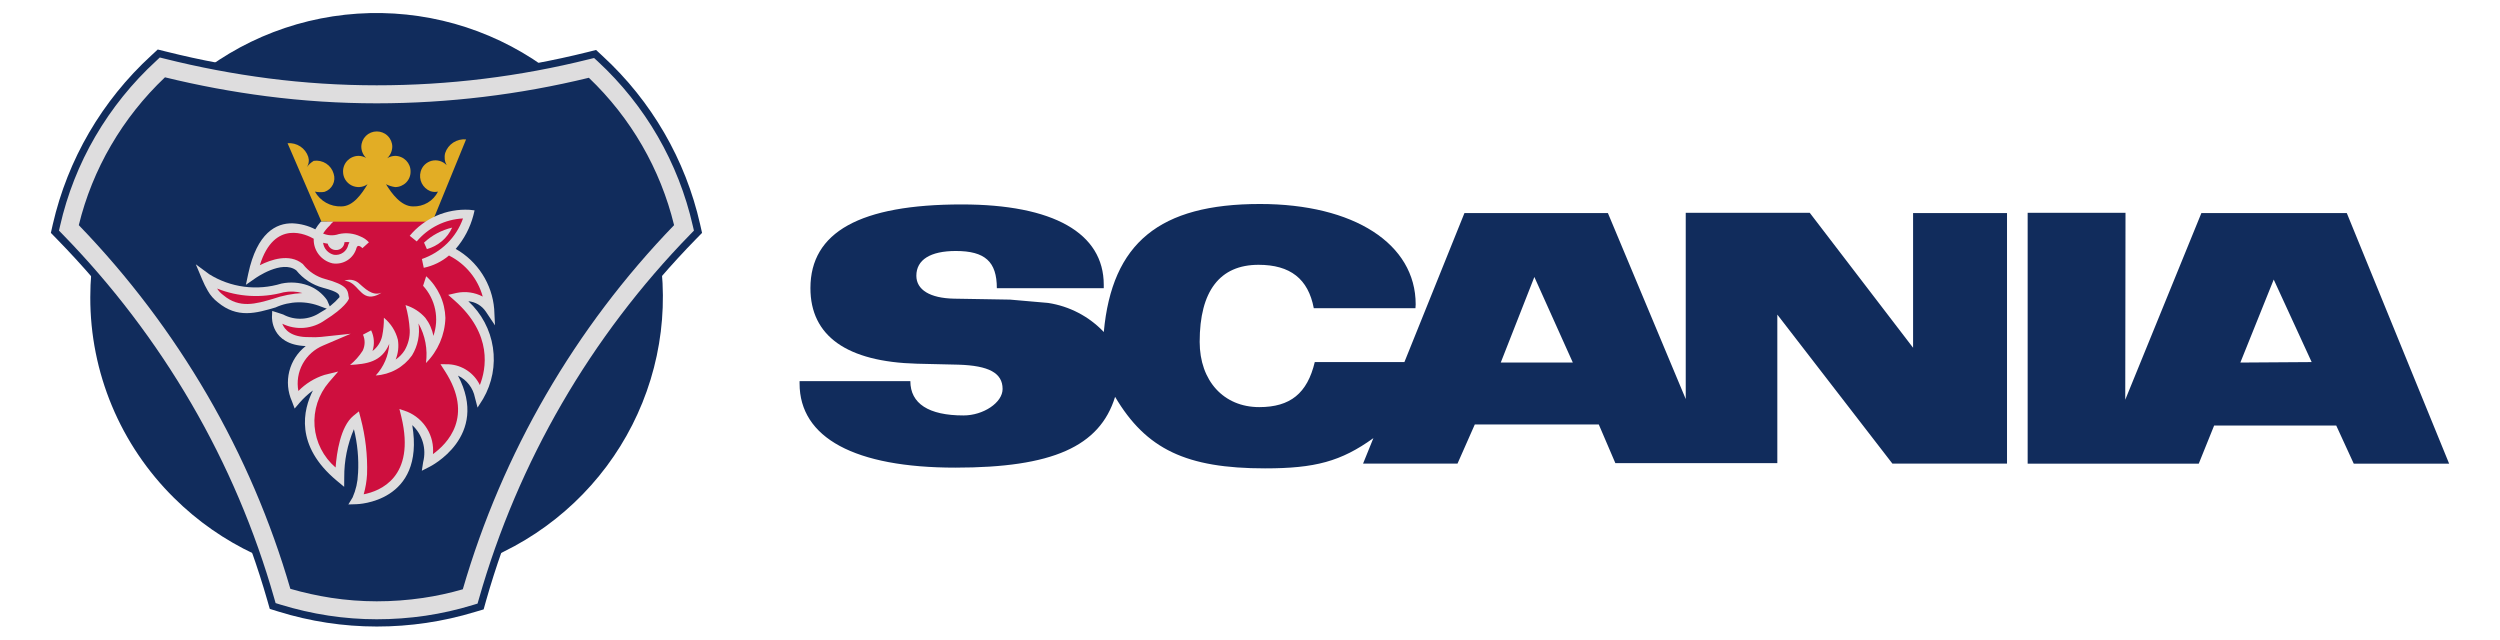 <svg width="129" height="33" viewBox="0 0 129 33" fill="none" xmlns="http://www.w3.org/2000/svg">
<path fill-rule="evenodd" clip-rule="evenodd" d="M19.437 4.019C23.103 4.022 26.756 3.576 30.312 2.69L30.757 2.578L31.091 2.888C33.617 5.21 35.373 8.239 36.126 11.574L36.226 12.017L35.902 12.348C30.795 17.58 27.076 23.989 25.08 30.999L24.956 31.444L24.508 31.577C22.865 32.077 21.157 32.33 19.439 32.329C17.714 32.328 15.999 32.066 14.353 31.553L13.92 31.418L13.797 30.987C11.785 23.981 8.058 17.578 2.947 12.348L2.625 12.017L2.725 11.572C3.494 8.227 5.265 5.191 7.806 2.863L8.14 2.554L8.588 2.665C12.134 3.555 15.777 4.009 19.435 4.019" fill="#112C5C"/>
<path fill-rule="evenodd" clip-rule="evenodd" d="M4.659 15.338C4.657 11.946 5.841 8.658 8.009 6.036C10.177 3.413 13.194 1.617 16.546 0.954C19.898 0.292 23.379 0.803 26.394 2.401C29.409 4 31.772 6.586 33.08 9.719C34.389 12.853 34.562 16.34 33.57 19.585C32.578 22.831 30.483 25.636 27.641 27.52C24.799 29.405 21.386 30.253 17.984 29.921C14.582 29.588 11.402 28.095 8.985 25.697C7.61 24.339 6.52 22.725 5.777 20.947C5.034 19.169 4.654 17.262 4.659 15.338Z" fill="#112C5C"/>
<path d="M8.513 3.989C7.421 5.023 6.483 6.207 5.728 7.504C4.978 8.789 4.418 10.175 4.066 11.618C6.621 14.264 8.845 17.205 10.693 20.378C12.527 23.528 13.967 26.888 14.982 30.383C15.672 30.583 16.375 30.738 17.085 30.848C17.863 30.967 18.649 31.027 19.437 31.028C20.235 31.028 21.033 30.97 21.823 30.854C22.518 30.752 23.206 30.602 23.881 30.407C25.927 23.361 29.668 16.913 34.783 11.618C34.077 8.719 32.551 6.08 30.385 4.013C26.802 4.886 23.126 5.329 19.437 5.332C17.533 5.331 15.631 5.208 13.743 4.964C11.982 4.737 10.235 4.411 8.511 3.989H8.513ZM4.919 7.039C5.764 5.591 6.823 4.276 8.061 3.14L8.246 2.966L8.49 3.027C10.258 3.471 12.05 3.811 13.859 4.045C15.708 4.283 17.572 4.402 19.437 4.402C23.136 4.404 26.822 3.951 30.41 3.053L30.654 2.993L30.839 3.162C33.301 5.438 35.013 8.399 35.75 11.657L35.807 11.899L35.632 12.079C30.479 17.361 26.727 23.829 24.712 30.902L24.642 31.145L24.398 31.219C23.6 31.463 22.785 31.648 21.959 31.771C21.124 31.893 20.281 31.955 19.437 31.954C18.603 31.954 17.771 31.89 16.947 31.765C16.106 31.636 15.276 31.445 14.463 31.195L14.221 31.12L14.152 30.878C13.154 27.369 11.72 23.997 9.883 20.84C8.031 17.66 5.794 14.718 3.219 12.079L3.044 11.899L3.099 11.657C3.467 10.035 4.08 8.478 4.919 7.039Z" fill="#DEDDDE"/>
<path d="M14.534 14.63C14.98 14.539 15.443 14.57 15.872 14.72C16.28 14.865 16.632 15.134 16.878 15.489L17.106 16.019L16.576 15.825C16.201 15.67 15.798 15.593 15.391 15.6C14.985 15.607 14.584 15.697 14.215 15.865C13.221 16.158 12.25 16.445 11.234 15.595C11.027 15.435 10.853 15.236 10.725 15.009C10.614 14.819 10.516 14.622 10.432 14.419L10.104 13.639L10.787 14.144C11.336 14.488 11.955 14.71 12.599 14.794C13.244 14.878 13.899 14.823 14.52 14.633L14.534 14.63Z" fill="#DEDDDE"/>
<path fill-rule="evenodd" clip-rule="evenodd" d="M19.115 10.784C18.124 10.784 17.206 10.97 16.847 11.475C16.639 11.665 16.477 11.9 16.375 12.162C16.375 12.162 13.834 10.453 13.04 14.168C13.04 14.168 14.577 13.073 15.457 13.788C15.777 14.195 16.221 14.488 16.723 14.625C17.838 14.92 17.714 15.142 17.763 15.374C17.763 15.374 17.614 15.717 16.648 16.323C15.693 16.938 15.148 16.643 14.266 16.36C14.266 16.36 14.204 17.651 15.955 17.627C16.166 17.64 16.377 17.636 16.586 17.614C16.014 17.846 15.556 18.292 15.312 18.856C15.069 19.42 15.058 20.057 15.284 20.628C15.685 20.149 16.206 19.784 16.796 19.57C16.796 19.57 14.528 22.129 17.529 24.626C17.529 24.626 17.529 22.337 18.384 21.637C18.629 22.555 18.738 23.505 18.706 24.454C18.689 24.913 18.584 25.364 18.396 25.784C18.396 25.784 21.955 25.709 20.937 21.465C20.937 21.465 22.362 21.945 22.067 23.877C22.067 23.877 25.265 22.289 23.158 19.029C23.544 19.057 23.908 19.214 24.193 19.473C24.479 19.732 24.668 20.078 24.732 20.457C24.732 20.457 26.442 17.835 23.616 15.338C23.921 15.269 24.241 15.29 24.534 15.4C24.827 15.509 25.081 15.702 25.265 15.954C25.213 15.335 25.005 14.739 24.66 14.221C24.316 13.703 23.845 13.279 23.293 12.988C22.859 12.754 23.541 12.065 23.367 11.683L19.115 10.784Z" fill="#CE0F3E"/>
<path fill-rule="evenodd" clip-rule="evenodd" d="M21.324 12.311C21.67 11.893 22.111 11.562 22.61 11.344C23.11 11.126 23.654 11.028 24.198 11.057C24.198 11.057 23.716 13.198 21.816 13.59L21.324 12.311Z" fill="#CE0F3E"/>
<path fill-rule="evenodd" clip-rule="evenodd" d="M21.88 12.52C22.286 12.139 22.787 11.872 23.331 11.745C23.209 12.014 23.029 12.252 22.804 12.443C22.579 12.634 22.314 12.774 22.028 12.853L21.88 12.52ZM18.484 14.586C18.385 14.509 18.267 14.459 18.143 14.442C18.018 14.425 17.891 14.441 17.775 14.489C18.457 14.514 18.569 15.473 19.314 15.277C19.447 15.239 19.572 15.181 19.685 15.103C19.203 15.301 18.805 14.859 18.484 14.586ZM22.362 17.334C22.301 16.995 22.159 16.676 21.949 16.402C21.676 16.092 21.322 15.864 20.925 15.743C21.045 16.163 21.118 16.593 21.142 17.028C21.156 17.397 21.063 17.762 20.876 18.081C20.757 18.268 20.6 18.429 20.416 18.553C20.547 18.229 20.587 17.875 20.53 17.529C20.418 17.085 20.166 16.687 19.809 16.396C19.813 16.713 19.783 17.03 19.719 17.341C19.651 17.649 19.474 17.923 19.221 18.113C19.336 17.762 19.311 17.38 19.151 17.046L18.73 17.268C18.788 17.399 18.817 17.541 18.814 17.684C18.811 17.827 18.777 17.968 18.714 18.097C18.537 18.374 18.317 18.622 18.062 18.832C18.913 18.781 19.687 18.691 20.086 17.745C20.049 18.352 19.803 18.927 19.388 19.374C19.758 19.352 20.119 19.247 20.443 19.068C20.767 18.889 21.047 18.64 21.261 18.339C21.561 17.845 21.679 17.262 21.594 16.691C21.942 17.312 22.076 18.029 21.979 18.733C22.599 18.111 22.958 17.278 22.983 16.404C22.971 15.998 22.878 15.598 22.707 15.229C22.537 14.86 22.294 14.528 21.991 14.254L21.831 14.747C22.145 15.091 22.361 15.513 22.454 15.968C22.548 16.423 22.516 16.895 22.362 17.334Z" fill="#DEDDDE"/>
<path d="M15.611 15.123C15.293 15.033 14.957 15.019 14.632 15.083C13.498 15.395 12.292 15.326 11.202 14.889C11.284 15.017 11.389 15.129 11.511 15.22L11.521 15.228L11.529 15.234C12.354 15.931 13.209 15.679 14.08 15.422C14.573 15.25 15.089 15.148 15.611 15.121" fill="#CE0F3E"/>
<path fill-rule="evenodd" clip-rule="evenodd" d="M19.919 9.507C20.218 9.999 20.703 10.651 21.31 10.651C21.576 10.66 21.84 10.594 22.069 10.458C22.298 10.323 22.482 10.124 22.6 9.887C22.468 9.916 22.331 9.908 22.203 9.863C22.01 9.784 21.853 9.638 21.761 9.452C21.67 9.266 21.65 9.052 21.707 8.853C21.743 8.718 21.816 8.595 21.916 8.497C22.017 8.4 22.142 8.33 22.278 8.296C22.415 8.263 22.558 8.266 22.693 8.305C22.828 8.345 22.95 8.42 23.046 8.522C22.942 8.33 22.915 8.106 22.971 7.895C23.044 7.674 23.191 7.484 23.387 7.356C23.583 7.229 23.817 7.171 24.05 7.192L22.314 11.437H16.587L14.838 7.39C15.069 7.37 15.301 7.429 15.495 7.556C15.688 7.683 15.833 7.872 15.905 8.091C15.933 8.182 15.941 8.277 15.928 8.37C15.915 8.464 15.882 8.554 15.829 8.633C15.924 8.498 16.047 8.384 16.189 8.299C16.413 8.267 16.641 8.317 16.831 8.44C17.02 8.562 17.157 8.75 17.217 8.966C17.278 9.152 17.263 9.354 17.175 9.528C17.087 9.703 16.933 9.836 16.747 9.899C16.582 9.926 16.414 9.922 16.25 9.887C16.384 10.127 16.583 10.326 16.823 10.46C17.064 10.595 17.338 10.661 17.614 10.651C18.223 10.651 18.669 9.998 18.966 9.505C18.847 9.59 18.707 9.64 18.561 9.651C18.415 9.661 18.269 9.632 18.138 9.566C18.008 9.5 17.898 9.4 17.821 9.276C17.744 9.153 17.703 9.011 17.702 8.865V8.853C17.7 8.748 17.719 8.644 17.758 8.546C17.797 8.449 17.855 8.36 17.929 8.284C18.003 8.209 18.091 8.149 18.188 8.108C18.285 8.066 18.39 8.044 18.496 8.043C18.636 8.042 18.773 8.08 18.893 8.152C18.737 7.999 18.647 7.792 18.644 7.574C18.644 7.364 18.729 7.163 18.878 7.014C19.028 6.865 19.231 6.782 19.443 6.782C19.655 6.782 19.858 6.865 20.008 7.014C20.158 7.163 20.242 7.364 20.242 7.574C20.235 7.797 20.142 8.008 19.982 8.164C20.104 8.087 20.246 8.046 20.391 8.043C20.497 8.044 20.601 8.066 20.699 8.108C20.796 8.149 20.884 8.209 20.958 8.284C21.032 8.36 21.09 8.449 21.129 8.546C21.168 8.644 21.187 8.748 21.185 8.853C21.187 8.957 21.168 9.059 21.129 9.156C21.091 9.252 21.034 9.34 20.961 9.414C20.889 9.488 20.802 9.547 20.706 9.588C20.61 9.63 20.508 9.652 20.403 9.653H20.391C20.227 9.631 20.068 9.581 19.921 9.506" fill="#E2AD25"/>
<path d="M18.03 12.495C17.945 12.489 17.86 12.489 17.776 12.495C17.772 12.606 17.724 12.711 17.643 12.787C17.562 12.863 17.454 12.904 17.342 12.901C17.243 12.903 17.146 12.872 17.067 12.812C16.988 12.752 16.933 12.668 16.909 12.572C16.829 12.564 16.75 12.548 16.672 12.526C16.69 12.675 16.753 12.814 16.855 12.926C16.956 13.037 17.089 13.115 17.236 13.148C17.402 13.17 17.57 13.129 17.707 13.033C17.843 12.937 17.938 12.793 17.971 12.631V12.629C17.988 12.583 18.008 12.539 18.03 12.495ZM17.204 11.439C17.14 11.487 17.084 11.544 17.037 11.608L17.025 11.626L17.008 11.643C16.88 11.765 16.767 11.902 16.672 12.051C16.927 12.16 17.213 12.171 17.475 12.081L17.491 12.077C17.861 11.995 18.248 12.038 18.59 12.198C18.761 12.264 18.913 12.369 19.036 12.503L18.7 12.806C18.7 12.806 18.479 12.56 18.399 12.78C18.331 13.045 18.166 13.276 17.935 13.425C17.704 13.575 17.425 13.633 17.153 13.588C16.869 13.52 16.618 13.356 16.442 13.125C16.266 12.893 16.176 12.609 16.188 12.319C15.852 12.123 14.158 11.275 13.407 13.685C13.983 13.394 14.934 13.065 15.605 13.608L15.632 13.629L15.646 13.649C15.932 14.014 16.33 14.278 16.78 14.398C17.914 14.701 17.949 14.98 17.981 15.261C17.985 15.283 17.989 15.305 17.994 15.328L18.008 15.398L17.979 15.465C17.979 15.465 17.802 15.877 16.772 16.518C16.456 16.745 16.083 16.883 15.694 16.916C15.306 16.949 14.915 16.875 14.565 16.704C14.683 17.007 15.017 17.407 15.949 17.395H15.968C16.166 17.407 16.365 17.404 16.562 17.385L18.097 17.221L16.678 17.827C16.226 18.014 15.851 18.349 15.618 18.776C15.384 19.204 15.306 19.698 15.396 20.176C15.768 19.794 16.23 19.509 16.739 19.346L17.452 19.17L16.974 19.722C16.434 20.352 16.168 21.169 16.232 21.993C16.297 22.817 16.687 23.583 17.317 24.124C17.372 23.376 17.564 22.009 18.234 21.457L18.519 21.227L18.61 21.578C18.86 22.522 18.971 23.496 18.94 24.471C18.921 24.821 18.863 25.168 18.767 25.506C19.598 25.344 21.459 24.637 20.712 21.518L20.61 21.104L21.017 21.245C21.443 21.423 21.8 21.731 22.038 22.124C22.276 22.517 22.382 22.974 22.34 23.431C23.073 22.906 24.474 21.496 22.961 19.154L22.727 18.791L23.16 18.797C23.5 18.817 23.827 18.927 24.108 19.116C24.39 19.305 24.615 19.565 24.761 19.869C25.084 19.049 25.437 17.257 23.462 15.512L23.126 15.215L23.564 15.114C24.021 15.019 24.497 15.086 24.909 15.304C24.785 14.853 24.568 14.433 24.272 14.07C23.975 13.707 23.606 13.409 23.187 13.195L23.183 13.191L23.169 13.183C22.795 13.5 22.347 13.719 21.866 13.819L21.77 13.365C22.26 13.197 22.705 12.922 23.073 12.56C23.44 12.197 23.72 11.757 23.891 11.272C23.432 11.295 22.983 11.412 22.572 11.617C22.161 11.821 21.797 12.107 21.503 12.458L21.141 12.167C21.513 11.719 21.986 11.364 22.522 11.131C23.058 10.898 23.641 10.793 24.225 10.825L24.488 10.855L24.427 11.109C24.259 11.748 23.948 12.341 23.515 12.843C24.074 13.161 24.547 13.609 24.892 14.149C25.238 14.689 25.447 15.304 25.5 15.941L25.542 16.788L25.07 16.081C24.969 15.93 24.836 15.803 24.68 15.71C24.523 15.617 24.348 15.56 24.166 15.543C24.849 16.174 25.296 17.015 25.434 17.929C25.573 18.844 25.395 19.778 24.929 20.58L24.642 21.032L24.506 20.513C24.459 20.27 24.356 20.041 24.204 19.845C24.052 19.648 23.857 19.49 23.632 19.382C25.29 22.535 22.181 24.079 22.173 24.083L21.766 24.291L21.835 23.843C21.922 23.504 21.916 23.148 21.817 22.813C21.718 22.477 21.53 22.174 21.273 21.936C21.945 25.941 18.415 26.016 18.402 26.016L17.975 26.03L18.195 25.667C18.365 25.281 18.459 24.867 18.472 24.447V24.436L18.476 24.42C18.518 23.656 18.446 22.889 18.262 22.146C17.926 22.931 17.757 23.776 17.763 24.628L17.759 25.121L17.378 24.804C15.196 22.988 15.646 21.138 16.147 20.148C15.896 20.331 15.666 20.543 15.463 20.778L15.204 21.081L15.064 20.707C14.846 20.221 14.798 19.677 14.927 19.161C15.056 18.645 15.355 18.186 15.776 17.857C13.964 17.792 14.034 16.354 14.034 16.35L14.046 16.045L14.339 16.138L14.614 16.229C14.91 16.388 15.245 16.462 15.582 16.444C15.918 16.427 16.244 16.317 16.521 16.128H16.523C16.902 15.924 17.24 15.653 17.521 15.33L17.519 15.316C17.503 15.192 17.488 15.067 16.664 14.849C16.121 14.701 15.639 14.387 15.288 13.95C14.541 13.386 13.179 14.356 13.175 14.358L12.688 14.697L12.81 14.122C13.264 12.001 14.256 11.508 15.094 11.524C15.504 11.541 15.905 11.646 16.269 11.833C16.351 11.693 16.447 11.561 16.554 11.439H17.205" fill="#DEDDDE"/>
<path fill-rule="evenodd" clip-rule="evenodd" d="M121.094 10.993H113.592L109.663 20.627L109.676 10.981H104.627V23.924H113.456L114.25 21.956H120.549L121.453 23.924H126.375L121.094 10.993ZM98.715 17.944L93.383 10.981H86.984V20.591L82.968 10.995H75.565L72.467 18.684H67.842C67.457 20.296 66.578 21.007 64.977 21.007C63.143 21.007 61.903 19.653 61.903 17.637C61.903 15.017 62.944 13.664 64.941 13.664C66.578 13.664 67.506 14.391 67.791 15.902H73.037L73.049 15.706C73.049 12.581 69.863 10.526 65.014 10.526C59.833 10.526 57.378 12.532 56.956 17.132C56.194 16.326 55.181 15.798 54.08 15.631L52.121 15.46L49.23 15.411C47.99 15.387 47.284 14.955 47.284 14.229C47.284 13.405 48.005 12.951 49.32 12.951C50.83 12.951 51.437 13.504 51.437 14.87H56.954V14.696C56.954 12.025 54.352 10.549 49.627 10.549C44.383 10.549 41.818 11.977 41.818 14.868C41.818 17.34 43.701 18.67 47.31 18.767L49.454 18.817C51.03 18.866 51.734 19.247 51.734 20.072C51.734 20.773 50.745 21.437 49.715 21.437C47.917 21.437 46.974 20.823 46.974 19.666H41.258V19.787C41.258 22.595 44.111 24.13 49.294 24.13C54.289 24.13 56.745 23.049 57.539 20.477C59.139 23.184 61.221 24.168 65.275 24.168C67.854 24.168 69.194 23.811 70.867 22.607L70.334 23.922H75.207L76.099 21.904H82.498L83.353 23.898H91.71V16.233L97.648 23.922H103.562V10.993H98.715V17.944ZM115.602 18.708L117.324 14.425L119.282 18.683L115.602 18.708ZM77.439 18.708L79.173 14.292L81.158 18.708H77.439Z" fill="#112C5C"/>
</svg>

